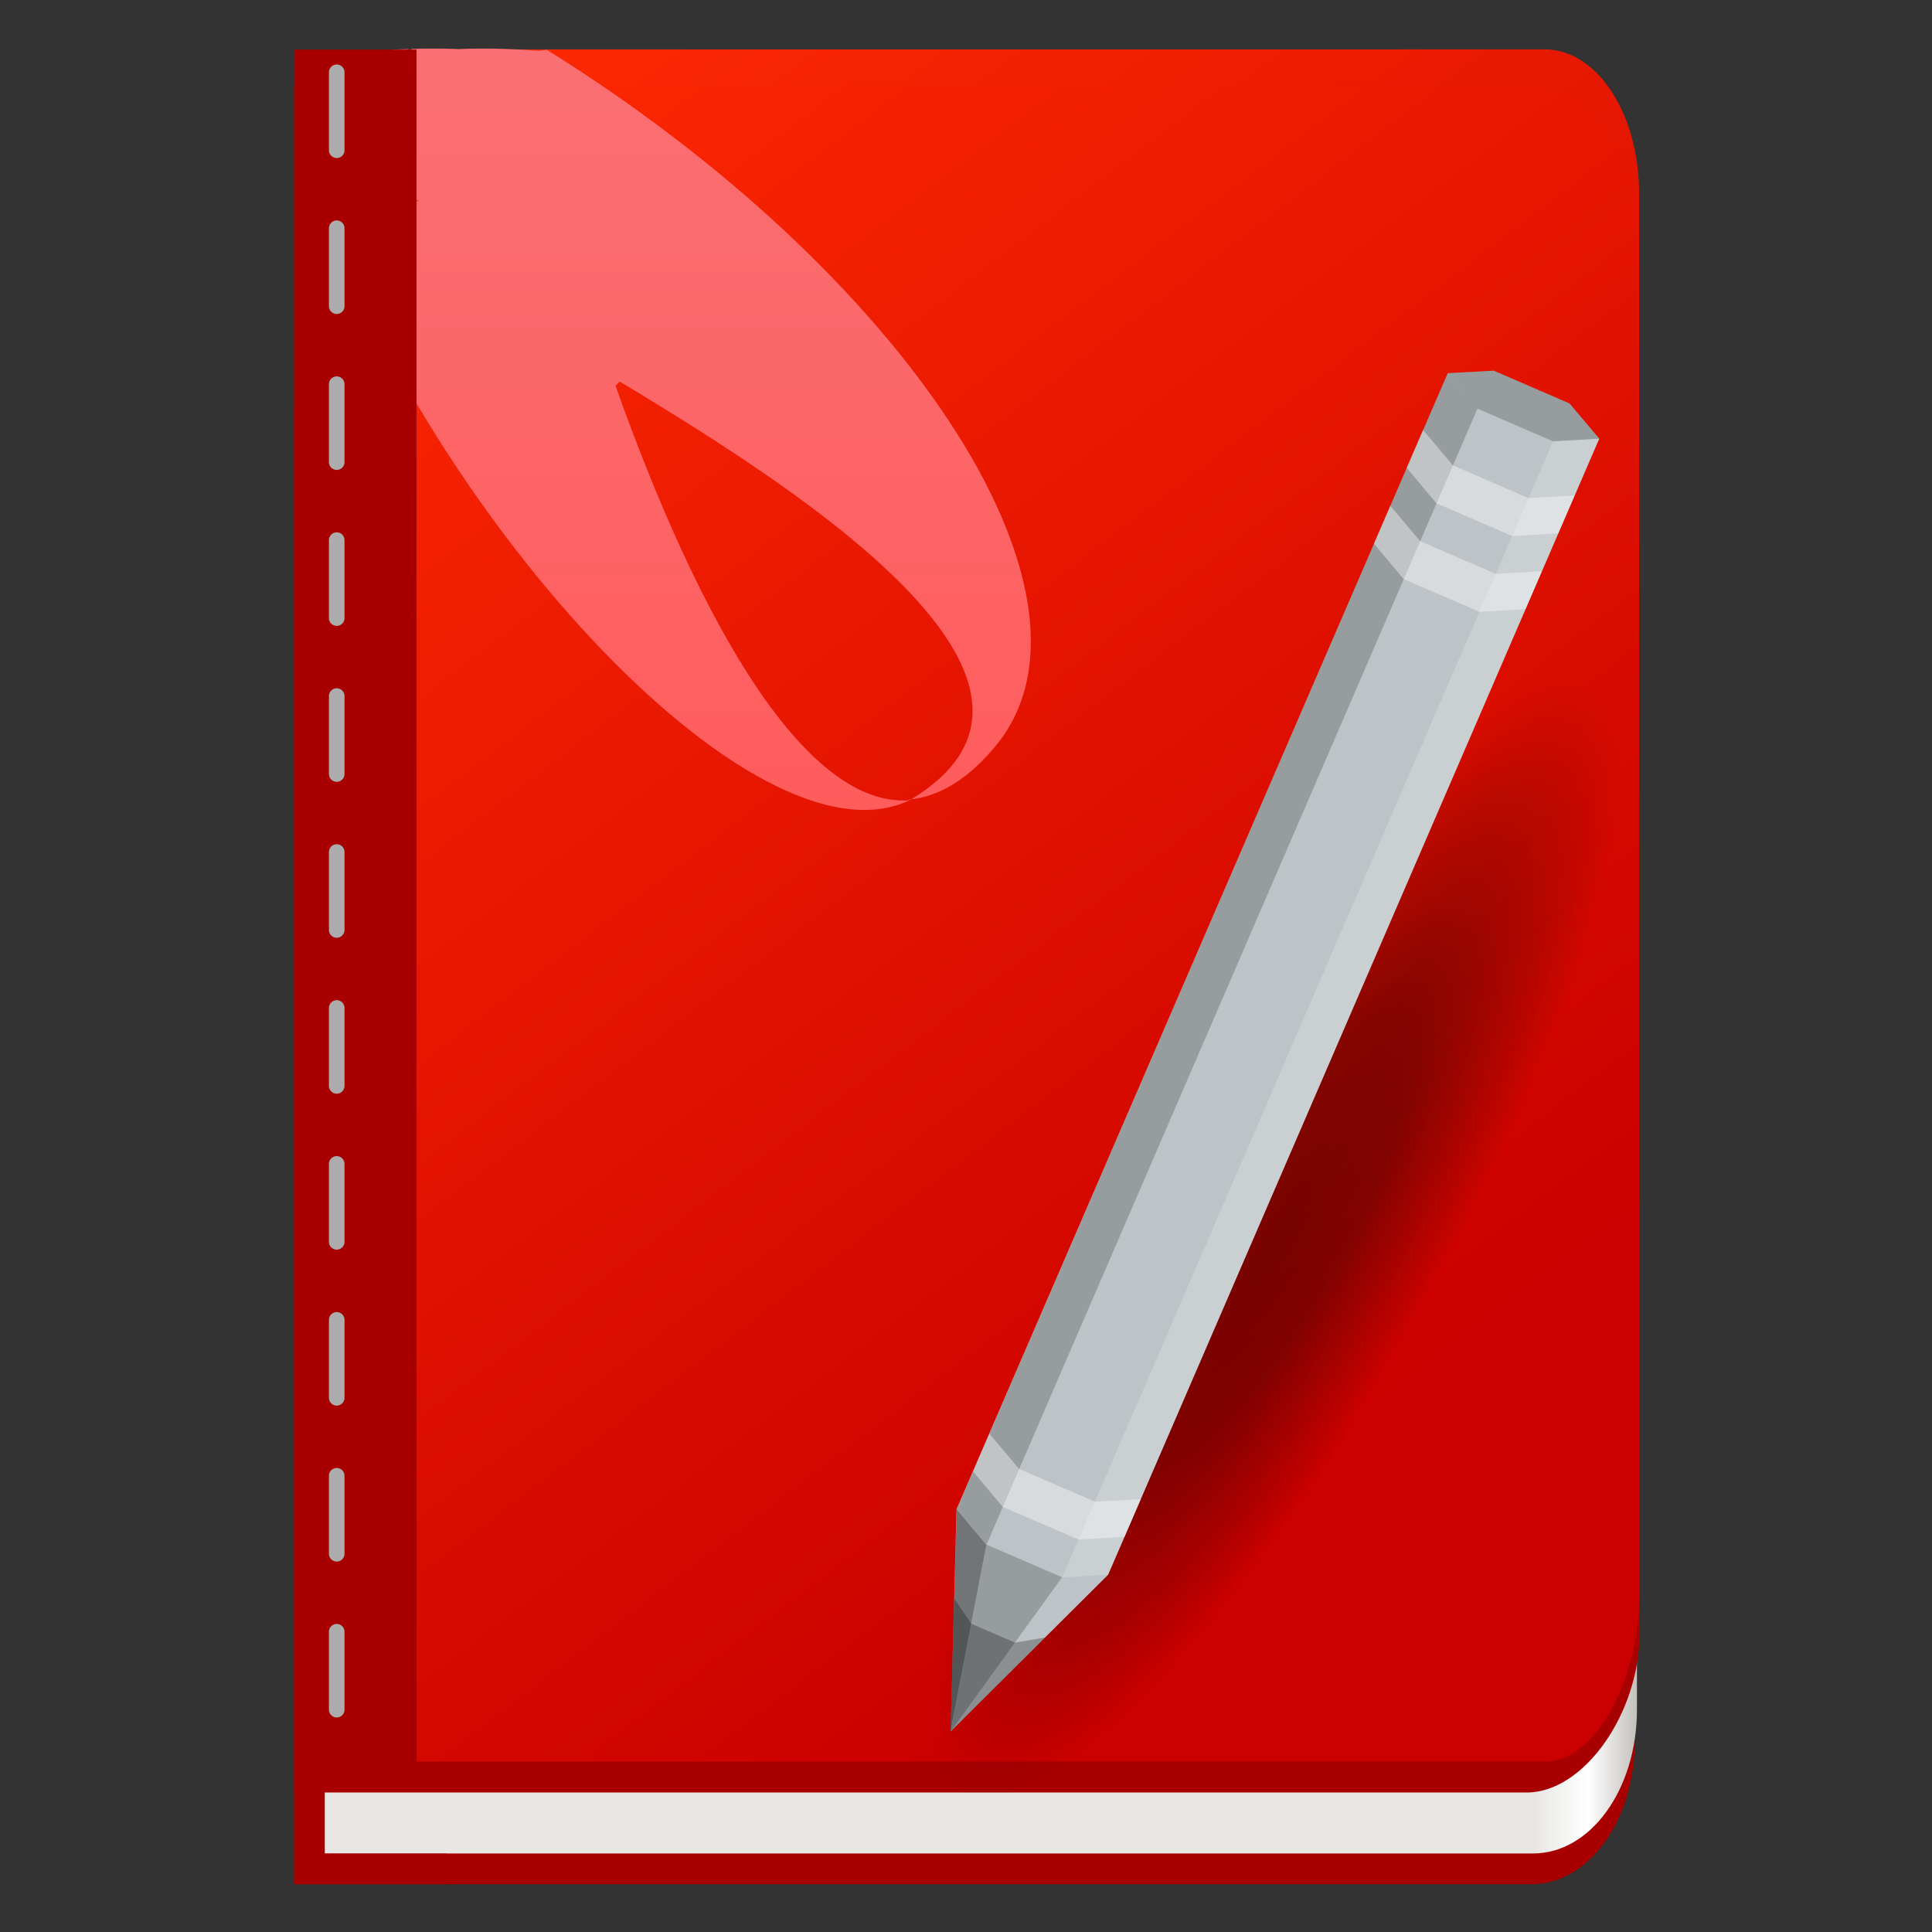 <?xml version="1.0" encoding="UTF-8" standalone="no"?>
<svg
   width="48"
   height="48"
   version="1.1"
   viewBox="0 0 12.7 12.7"
   id="svg18"
   sodipodi:docname="org.kde.karp.svg"
   inkscape:export-filename="org.kde.karp-256.png"
   inkscape:export-xdpi="512"
   inkscape:export-ydpi="512"
   inkscape:version="1.4 (e7c3feb100, 2024-10-09)"
   xmlns:inkscape="http://www.inkscape.org/namespaces/inkscape"
   xmlns:sodipodi="http://sodipodi.sourceforge.net/DTD/sodipodi-0.dtd"
   xmlns="http://www.w3.org/2000/svg"
   xmlns:svg="http://www.w3.org/2000/svg">
  <rect x="0" y="0" width="12.7" height="12.7" fill="#333333" stroke="none"/>
  <sodipodi:namedview
     id="namedview1"
     pagecolor="#505050"
     bordercolor="#ffffff"
     borderopacity="1"
     inkscape:showpageshadow="0"
     inkscape:pageopacity="0"
     inkscape:pagecheckerboard="1"
     inkscape:deskcolor="#505050"
     inkscape:zoom="8.8333333"
     inkscape:cx="19.358491"
     inkscape:cy="17.207547"
     inkscape:window-width="1920"
     inkscape:window-height="1052"
     inkscape:window-x="0"
     inkscape:window-y="0"
     inkscape:window-maximized="1"
     inkscape:current-layer="g6"/>
  <defs
     id="defs6">
    <radialGradient
       id="b"
       cx="-12.915"
       cy="3.525"
       r="11.947"
       gradientTransform="matrix(0.343, -0.001, -0.002, 0.087, 2.621, 10.77)"
       gradientUnits="userSpaceOnUse">
      <stop
         offset="0"
         id="stop1"/>
      <stop
         stop-opacity=".882"
         offset="0.391"
         id="stop2"/>
      <stop
         stop-opacity=".31"
         offset="0.796"
         id="stop3"/>
      <stop
         stop-opacity="0"
         offset="1"
         id="stop4"/>
    </radialGradient>
    <linearGradient
       id="paint0_linear_510_1129"
       x1="562.268"
       y1="456.76"
       x2="609.524"
       y2="456.76"
       gradientUnits="userSpaceOnUse"
       gradientTransform="matrix(0.072,0,0,0.086,10.083,2)">
      <stop
         stop-color="#E8E7E4"
         id="stop100"/>
      <stop
         offset="0.511"
         stop-color="white"
         id="stop102"/>
      <stop
         offset="1"
         stop-color="#C2BFBA"
         id="stop104"/>
    </linearGradient>
    <linearGradient
       id="paint2_linear_510_1129"
       x1="482.569"
       y1="655.625"
       x2="79.034"
       y2="-44.717"
       gradientUnits="userSpaceOnUse"
       gradientTransform="matrix(0.065,0,0,0.086,13.868,1.994)">
      <stop
         offset="0.14"
         stop-color="#FF7A00"
         id="stop112"
         style="stop-color:#cb0000;stop-opacity:1;"/>
      <stop
         offset="1"
         stop-color="#FFB800"
         id="stop114"
         style="stop-color:#ff2a01;stop-opacity:1;"/>
    </linearGradient>
    <linearGradient
       id="d"
       y1="1050.34"
       y2="1038.36"
       gradientUnits="userSpaceOnUse"
       x2="0"
       gradientTransform="matrix(-6.981,0,0,6.983,48.037,-7307.542)">
      <stop
         stop-color="#c61423"
         id="stop1-3"
         offset="0"
         style="stop-color:#ff5c5c;stop-opacity:1;"/>
      <stop
         offset="1"
         stop-color="#dc2b41"
         id="stop2-6"
         style="stop-color:#ef9ca8;stop-opacity:1;"/>
    </linearGradient>
  </defs>
  <g
     transform="matrix(0.201, 0, 0, 0.201, -0.076, -0.076)"
     id="g6"
     style="">
    <title
       id="title6">Book</title>
    <path
       d="m 10,13.771 v 48.228 h 40.472 c 1.869,0 3.373,-2.1 3.373,-4.708 v -38.811 c 0,-2.608 -1.504,-4.708 -3.373,-4.708 z"
       id="path2"
       style="stroke-width: 0.078; fill: rgb(168, 0, 0);"/>
    <path
       d="m 10.586,20.833 v 40.161 h 39.929 c 1.883,0 3.398,-2.1 3.398,-4.708 V 25.541 c 0,-2.608 -1.516,-4.708 -3.398,-4.708 z"
       id="path4"
       style="fill:url(#paint0_linear_510_1129);stroke-width:0.079"
       fill="url(#paint0_linear_510_1129)"/>
    <path
       d="M 10,3.177 V 59 H 50.308 C 52.183,59 54,56.399 54,53.79 V 7.886 C 54,5.277 52.491,3.177 50.615,3.177 Z"
       id="path6"
       style="stroke-width: 0.079; fill: rgb(168, 0, 0);"/>
    <path
       d="M 13.868,1.994 V 57.989 h 37.03 c 1.71,0 3.086,-2.778 3.086,-5.386 V 6.701 c 0,-2.608 -1.376,-4.708 -3.086,-4.708 z"
       fill="url(#paint2_linear_510_1129)"
       fill-opacity="0.99"
       id="path10-3"
       style="fill:url(#paint2_linear_510_1129);stroke-width:0.075"
       inkscape:label="path10"/>
    <path
       fill="url(#d)"
       d="m 17.111,4.16 c 5.229,8.625 -3.951,3.256 -2.619,4.178 -0.4,-1.127 14.625,-10.079 -0.537,0.592 -0.091,-2.012 0.452,-2.188 0.337,-5.144 1.587,-0.491 4.462,9.44 3.988,9.839 -0.619,-0.08 -2.844,-10.834 -3.571,-6.352 -0.81,0.839 3.444,6.947 2.592,7.535 0.112,-2.673 -4.373,-6.681 -2.172,-7.296 -0.454,2.574 -0.537,0.188 -0.161,0.188 m 3.635,3.077 -3.456,-4.936 0.97,4.752 -1.217,-6.488 -1.163,2.656 0.975,-3.845 c -6.671,2.736 8.642,1.27 3.285,3.041 L 16.131,6.282 14.606,10.582 C 10.906,8.403 13.861,5.145 23.633,8.454 L 17.166,8.106 C 13.557,8.037 6.445,1.172 18.045,2.042 m -4.202,-0.061 c -1.753,0 10.753,2.604 6.868,5.039 C 18.165,7.943 22.053,11.207 18.069,10.667 18.807,8.488 15.145,9.505 15.3,7.033 16.356,7.495 6.935,4.342 11.005,5.682 m 6.178,-2.208 c 2.122,0.839 0.026,8.153 1.37,6.852 -3.245,1.678 2.275,-3.067 -0.671,-2.711 1.356,1.322 -0.123,-0.521 -0.234,-2.87 0.35,4.275 -0.536,9.184 1.933,4.992 m -0.037,-2.208 c 1.746,-0.839 -8.09,-4.86 -6.288,-5.529 10.575,-0.51 3.51e-4,4.874 0.399,5.326 l 3.68,1.839 c 0.552,3.914 2.796,-0.539 4.997,1.995 L 18.996,14.513 13.979,9.583 C 2.439,2.626 31.713,11.768 18.407,6.371 m 3.399,-1.451 c -2.458,0.372 -2.663,6.995 -1.385,7.832 2.959,8.391 6.409,14.041 9.703,13.797 C 25.036,28.98 14.074,17.003 10.378,5.736 M 30.125,26.549 C 37.888,21.94 21.456,13.537 17.765,11.099 16.935,8.752 14.923,2.29 18.262,2.007 29.851,9.217 36.903,19.733 33.015,24.68 c -0.936,1.173 -1.928,1.761 -2.91,1.845 M 16.822,10.259 C 16.283,8.1 15.977,3.018 14.684,2.263 c 3.095,4.93 -1.852,2.446 -2.005,1.733 0,0 1.645,-1.271 2.483,-1.857 4.994,6.125 4.465,-4.078 7.23,6.165"
       id="path2-7"
       style="fill:url(#d);stroke-width:2.461"
       inkscape:label="path3"
       sodipodi:nodetypes="ccccccccccccccccccccccccccccccccccccccccccccccccccccc"/>
    <path
       d="M 14,2 H 10 V 57.321 L 14,58 Z"
       id="path12"
       style="stroke-width: 0.085; fill: rgb(168, 0, 0);"/>
    <path
       d="M 10,57.362 V 62 h 5 v -1 h -4 v -3 h 3 v -0.638 z"
       id="path14"
       style="stroke-width: 0.075; fill: rgb(168, 0, 0);"/>
    <line
       x1="11.39"
       y1="2.742"
       x2="11.39"
       y2="57.062"
       stroke="#acacac"
       stroke-width="0.51"
       stroke-linecap="round"
       stroke-dasharray="40, 40"
       id="line16"
       style="stroke-width:0.51;stroke-dasharray:2.55, 2.55;stroke-dashoffset:0"/>
  </g>
  <g
     transform="matrix(1.025, 0, 0, 1.025, -1.616, 0.805)"
     style=""
     id="g18">
    <title
       id="title7">Pen</title>
    <rect
       transform="matrix(0.497, -0.868, 0.893, 0.452, 0.762, 0.566)"
       x="-8.434"
       y="9.5"
       width="10.658"
       height="2.645"
       fill="url(#b)"
       opacity=".433"
       stroke-width=".16"
       id="rect8"
       style="">
      <title
         id="title8">Shadow</title>
    </rect>
    <path
       d="m11.156 1.592-.295.016-3.15 7.286-.038 1.425 1.01-1.005 3.15-7.286-.191-.226Z"
       fill="#bdc3c7"
       id="path8"/>
    <path
       d="M10.86 1.608 7.713 8.894l.19.227 3.149-7.286Z"
       fill-opacity=".2"
       id="path9"/>
    <path
       d="m11.832 2.028-.295.016-3.149 7.287.295-.017Z"
       fill="#fff"
       fill-opacity=".2"
       id="path11"/>
    <path
       d="m7.902 9.12.486.21-.715.989Z"
       fill-opacity=".2"
       id="path13"/>
    <path
       d="m7.712 8.894.19.227-.23 1.198Z"
       fill-opacity=".4"
       id="path15"/>
    <path
       d="m11.156 1.592-.295.016.19.227.486.21.295-.017-.19-.226z"
       fill-opacity=".2"
       id="path16"/>
    <path
       d="m7.922 8.409-.105.243.19.226.486.21.295-.017.105-.242-.295.016-.486-.21Zm2.781-6.437-.105.243.19.227.486.21.296-.017.105-.243-.296.017-.485-.21zm-.21.486-.105.243.19.227.486.21.296-.017.105-.243-.296.017-.485-.21z"
       fill="#fff"
       fill-opacity=".4"
       id="path17"/>
    <path
       d="m8.279 9.716-.193.033-.28-.121-.11-.161-.023.852Z"
       fill-opacity=".266"
       id="path18"/>
  </g>
</svg>
